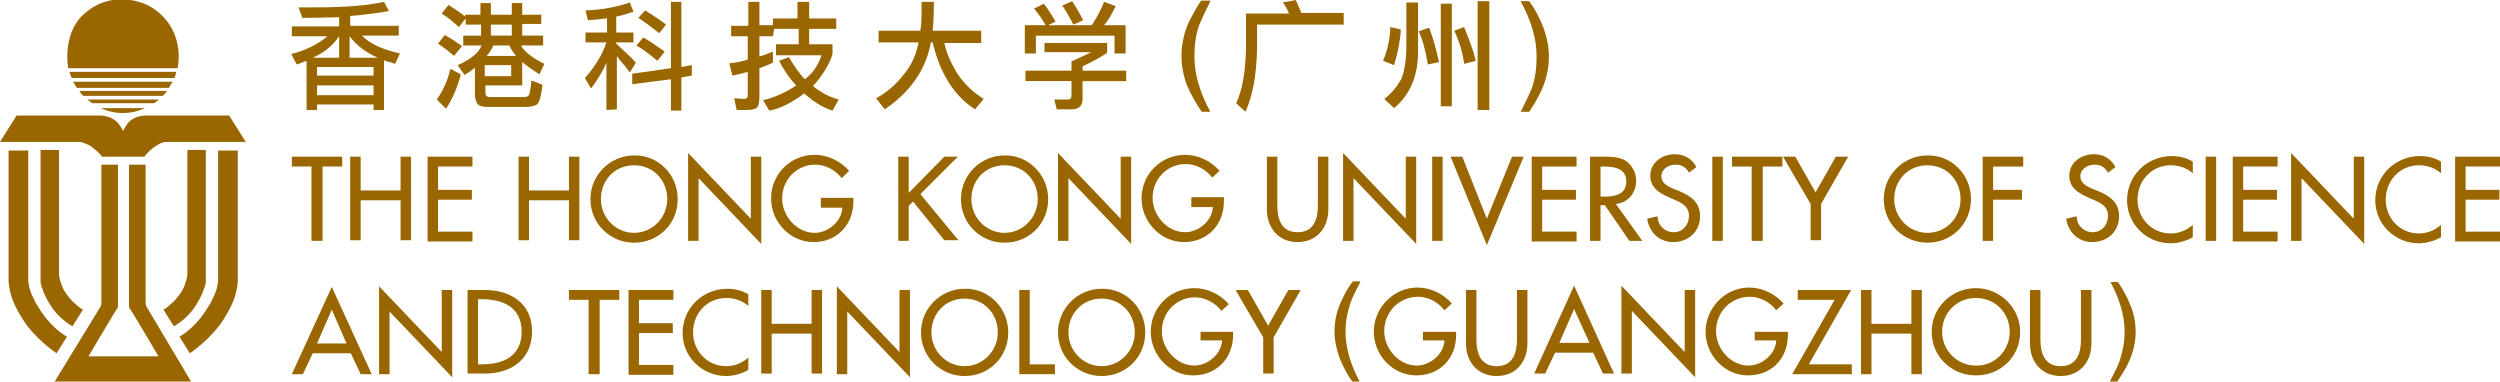 <?xml version="1.0" encoding="utf-8"?>
<!-- Generator: Adobe Illustrator 26.0.1, SVG Export Plug-In . SVG Version: 6.00 Build 0)  -->
<!DOCTYPE svg PUBLIC "-//W3C//DTD SVG 1.1//EN" "http://www.w3.org/Graphics/SVG/1.1/DTD/svg11.dtd">
<svg version="1.1" id="圖層_1" xmlns:x="http://ns.adobe.com/Extensibility/1.0/" xmlns:i="http://ns.adobe.com/AdobeIllustrator/10.0/" xmlns:graph="http://ns.adobe.com/Graphs/1.0/"
	 xmlns="http://www.w3.org/2000/svg" xmlns:xlink="http://www.w3.org/1999/xlink" x="0px" y="0px" width="406.9px" height="62.1px"
	 viewBox="0 0 406.9 62.1" style="enable-background:new 0 0 406.9 62.1;" xml:space="preserve">
<style type="text/css">
	.st0{fill:#996600;}
</style>
<g>
	<g>
		<g>
			<path class="st0" d="M31.1,62.1L23.9,50c0,0-0.2-0.3-0.2-0.7l0-0.3v-0.6V26.8h-2.7v22.5V50c0.2,0.2,4.8,8,4.8,8H14.4
				c0,0,4.6-7.8,4.8-8v-0.7V26.8h-2.7v21.5V49l0,0.3c0,0.5-0.2,0.7-0.2,0.7L8.9,62.1H31.1z"/>
		</g>
		<g>
			<path class="st0" d="M28.9,11.1c0,0,1.4-5.7-3.5-9.4c0,0-2-1.8-5.7-1.8c-3.3,0-5.3,1.8-5.3,1.8c-4.5,3.1-3.3,9.4-3.3,9.4H28.9z"
				/>
			<path class="st0" d="M11.7,12.7h16.7c0.1-0.3,0.2-0.6,0.3-1H11.3C11.4,12,11.5,12.4,11.7,12.7z"/>
			<path class="st0" d="M28.1,13.3H11.9c0.2,0.3,0.4,0.7,0.6,1h15C27.7,13.9,27.9,13.6,28.1,13.3z"/>
			<path class="st0" d="M13.6,15.6h12.9c0.2-0.2,0.5-0.5,0.7-0.8H12.9C13.1,15.1,13.3,15.4,13.6,15.6z"/>
			<path class="st0" d="M15,16.8h10.1c0.3-0.2,0.5-0.4,0.8-0.6H14.2C14.5,16.4,14.7,16.6,15,16.8z"/>
			<path class="st0" d="M16.4,17.6c1.1,0.5,2.3,0.8,3.6,0.8c1.3,0,2.5-0.3,3.6-0.8H16.4z"/>
		</g>
		<path class="st0" d="M37.3,18.8H23.7c0,0-1.3,0-2.3,0.7c-0.8,0.5-1.3,1.8-1.4,1.8h0c0-0.1-0.6-1.3-1.4-1.8c-1-0.7-2.3-0.7-2.3-0.7
			H2.7L0,23.1h12.5c0,0,0.4,0,0.6,0c0.4,0.1,1,0.3,1.7,0.7c0.9,0.7,1.2,1,1.4,1.2c0.1,0.1,0.4,0.5,0.4,0.5h3.1H20h0h1.1h2.4
			c0,0,0.3-0.4,0.4-0.5c0.2-0.2,0.5-0.6,1.4-1.2c0.7-0.5,1.3-0.7,1.7-0.7c0.2,0,0.6,0,0.6,0H40L37.3,18.8z"/>
		<g>
			<g>
				<path class="st0" d="M1.4,24.5v20.5c0,0,0,0.2,0,0.3c0,0.2,0,0.4,0,0.6c0.2,2.2,0.9,3.8,2.2,5.9c2,3.3,5.6,5.7,5.6,5.7l1.7-2.7
					c0,0-2.3-1.2-4.2-4.1c-0.4-0.6-0.7-1.1-1-1.6c-0.2-0.5-0.4-0.9-0.6-1.3c-0.1-0.3-0.2-0.6-0.3-0.9c-0.1-0.4-0.1-0.7-0.2-1
					c0-0.1,0-0.6,0-0.6v-0.1V24.5H1.4z"/>
				<path class="st0" d="M6.6,24.5v20.7c0,0,0,0.1,0,0.2c0,0.1,0,0.3,0,0.4c0,0.1,0,0.2,0,0.2c0.1,0.3,0.1,0.6,0.3,1
					c0.2,0.7,0.6,1.5,1.2,2.5c1.5,2.5,3.7,3.6,3.7,3.6l1.7-2.7c0,0-0.6-0.3-1.3-1c-0.5-0.4-1-1-1.5-1.7c-0.5-0.7-0.7-1.4-0.9-2
					c-0.1-0.4-0.2-0.8-0.2-1c0-0.2,0-0.3,0-0.3v-20H6.6z"/>
			</g>
			<g>
				<path class="st0" d="M38.7,24.5v20.5c0,0,0,0.2,0,0.3c0,0.2,0,0.4,0,0.6c-0.2,2.2-0.9,3.8-2.2,5.9c-2,3.3-5.6,5.7-5.6,5.7
					l-1.7-2.7c0,0,2.3-1.2,4.2-4.1c0.4-0.6,0.7-1.1,1-1.6c0.2-0.5,0.4-0.9,0.6-1.3c0.1-0.3,0.2-0.6,0.3-0.9c0.1-0.4,0.1-0.7,0.2-1
					c0-0.1,0-0.6,0-0.6v-0.1V24.5H38.7z"/>
				<path class="st0" d="M33.5,24.5v20.7c0,0,0,0.1,0,0.2c0,0.1,0,0.3,0,0.4c0,0.1,0,0.2,0,0.2c-0.1,0.3-0.1,0.6-0.3,1
					c-0.2,0.7-0.6,1.5-1.2,2.5c-1.5,2.5-3.7,3.6-3.7,3.6l-1.7-2.7c0,0,0.6-0.3,1.3-1c0.5-0.4,1-1,1.5-1.7c0.5-0.7,0.7-1.4,0.9-2
					c0.1-0.4,0.2-0.8,0.2-1c0-0.2,0-0.3,0-0.3v-20H33.5z"/>
			</g>
		</g>
	</g>
	<g>
		<g>
			<path class="st0" d="M50.9,57.5l-1.6,3.4h-1.8L54,46.7l6.5,14.2h-1.8l-1.6-3.4H50.9z M54,50.4l-2.4,5.5h4.8L54,50.4z"/>
			<path class="st0" d="M61.7,46.6l10.2,10.7V47.2h1.7v14.2L63.4,50.7v10.2h-1.7V46.6z"/>
			<path class="st0" d="M76.1,47.2h2.8c4.2,0,7.7,2.2,7.7,6.7c0,4.6-3.4,6.9-7.7,6.9h-2.8V47.2z M77.8,59.3h0.6
				c3.5,0,6.5-1.3,6.5-5.3c0-4-3-5.3-6.5-5.3h-0.6V59.3z"/>
			<path class="st0" d="M97.5,60.9h-1.7V48.8h-3.2v-1.6h8.2v1.6h-3.2V60.9z"/>
			<path class="st0" d="M102.3,47.2h7.3v1.6H104v3.8h5.5v1.6H104v5.2h5.6v1.6h-7.3V47.2z"/>
			<path class="st0" d="M121.8,49.8c-1-0.9-2.3-1.3-3.6-1.3c-3.1,0-5.4,2.5-5.4,5.6c0,3,2.3,5.5,5.4,5.5c1.3,0,2.6-0.5,3.6-1.4v2
				c-1,0.6-2.4,1-3.6,1c-3.9,0-7.1-3.1-7.1-7c0-4,3.2-7.2,7.3-7.2c1.2,0,2.4,0.3,3.4,0.9V49.8z"/>
			<path class="st0" d="M132.1,52.7v-5.5h1.7v13.6h-1.7v-6.5h-6.5v6.5h-1.7V47.2h1.7v5.5H132.1z"/>
			<path class="st0" d="M136.2,46.6l10.2,10.7V47.2h1.7v14.2l-10.2-10.7v10.2h-1.7V46.6z"/>
			<path class="st0" d="M164.1,54.1c0,4.1-3.2,7.1-7.1,7.1c-3.9,0-7.1-3.1-7.1-7.1c0-3.9,3.2-7.1,7.1-7.1
				C160.9,46.9,164.1,50.1,164.1,54.1z M162.4,54.1c0-3-2.2-5.5-5.4-5.5c-3.2,0-5.4,2.5-5.4,5.5c0,3.1,2.5,5.5,5.4,5.5
				C159.9,59.6,162.4,57.2,162.4,54.1z"/>
			<path class="st0" d="M167.6,59.3h4.1v1.6h-5.8V47.2h1.7V59.3z"/>
			<path class="st0" d="M186.4,54.1c0,4.1-3.2,7.1-7.1,7.1c-3.9,0-7.1-3.1-7.1-7.1c0-3.9,3.2-7.1,7.1-7.1
				C183.2,46.9,186.4,50.1,186.4,54.1z M184.7,54.1c0-3-2.2-5.5-5.4-5.5c-3.2,0-5.4,2.5-5.4,5.5c0,3.1,2.5,5.5,5.4,5.5
				C182.2,59.6,184.7,57.2,184.7,54.1z"/>
			<path class="st0" d="M200.7,54v0.5c0,3.7-2.6,6.6-6.5,6.6c-3.8,0-6.9-3.3-6.9-7.1c0-3.9,3.1-7.1,7.1-7.1c2.1,0,4.2,1,5.6,2.6
				l-1.2,1.1c-1-1.3-2.6-2.2-4.3-2.2c-3.1,0-5.4,2.5-5.4,5.5c0,2.9,2.4,5.6,5.3,5.6c2.1,0,4.4-1.8,4.5-4.1h-3.5V54H200.7z"/>
			<path class="st0" d="M201.1,47.2h2l3.3,5.8l3.3-5.8h2l-4.4,7.7v5.9h-1.7v-5.9L201.1,47.2z"/>
		</g>
		<g>
			<g>
				<g>
					<path class="st0" d="M237,54v0.5c0,3.8-2.6,6.6-6.5,6.6c-3.8,0-6.9-3.3-6.9-7.1c0-3.9,3.2-7.2,7.1-7.2c2.1,0,4.2,1,5.6,2.6
						l-1.2,1.1c-1-1.3-2.6-2.2-4.3-2.2c-3.1,0-5.5,2.5-5.5,5.6c0,2.9,2.4,5.6,5.3,5.6c2.1,0,4.4-1.8,4.5-4.1h-3.5V54H237z"/>
					<path class="st0" d="M240.3,47.2v8.1c0,2.2,0.7,4.3,3.3,4.3c2.6,0,3.3-2.1,3.3-4.3v-8.1h1.7v8.7c0,3-1.9,5.3-5,5.3
						c-3.1,0-5-2.3-5-5.3v-8.7H240.3z"/>
					<path class="st0" d="M253.1,57.4l-1.6,3.4h-1.8l6.5-14.3l6.5,14.3h-1.8l-1.6-3.4H253.1z M256.2,50.3l-2.4,5.5h4.9L256.2,50.3z"
						/>
					<path class="st0" d="M263.9,46.5l10.3,10.8V47.2h1.7v14.2l-10.3-10.8v10.2h-1.7V46.5z"/>
					<path class="st0" d="M291,54v0.5c0,3.8-2.6,6.6-6.5,6.6c-3.8,0-6.9-3.3-6.9-7.1c0-3.9,3.2-7.2,7.1-7.2c2.1,0,4.2,1,5.6,2.6
						l-1.2,1.1c-1-1.3-2.6-2.2-4.3-2.2c-3.1,0-5.5,2.5-5.5,5.6c0,2.9,2.4,5.6,5.3,5.6c2.1,0,4.4-1.8,4.5-4.1h-3.5V54H291z"/>
					<path class="st0" d="M301.4,59.3v1.6h-9.7l6.9-12.1h-6v-1.6h8.7l-6.9,12.1H301.4z"/>
					<path class="st0" d="M311.1,52.7v-5.5h1.7v13.7h-1.7v-6.6h-6.5v6.6h-1.7V47.2h1.7v5.5H311.1z"/>
					<path class="st0" d="M328.8,54c0,4.1-3.2,7.1-7.2,7.1c-4,0-7.2-3.1-7.2-7.1c0-3.9,3.2-7.1,7.2-7.1
						C325.5,46.9,328.8,50.1,328.8,54z M327.1,54c0-3-2.3-5.5-5.5-5.5c-3.2,0-5.5,2.5-5.5,5.5c0,3.1,2.5,5.5,5.5,5.5
						C324.6,59.6,327.1,57.1,327.1,54z"/>
					<path class="st0" d="M332.1,47.2v8.1c0,2.2,0.7,4.3,3.3,4.3c2.6,0,3.3-2.1,3.3-4.3v-8.1h1.7v8.7c0,3-1.9,5.3-5,5.3
						s-5-2.3-5-5.3v-8.7H332.1z"/>
				</g>
			</g>
			<path class="st0" d="M221.4,45.9c-0.7,1.4-1.3,2.5-1.6,3.4c-0.5,1.5-0.8,3-0.8,4.7c0,2.6,0.8,5.3,2.3,8.1h-1.2
				c-0.8-1.1-1.5-2.4-2.1-3.9c-0.5-1.4-0.8-2.9-0.8-4.3c0-1.9,0.5-3.8,1.5-5.7c0.5-1,1-1.8,1.5-2.4H221.4z"/>
			<path class="st0" d="M347.6,54c0,1.9-0.5,3.8-1.5,5.7c-0.5,0.9-1,1.7-1.5,2.4h-1.2c0.7-1.4,1.3-2.5,1.6-3.4
				c0.5-1.5,0.8-3,0.8-4.7c0-2.6-0.8-5.3-2.3-8.1h1.2c0.8,1.1,1.5,2.4,2.1,3.9C347.4,51.3,347.6,52.7,347.6,54z"/>
		</g>
	</g>
	<g>
		<g>
			<path class="st0" d="M52.4,39.2h-1.7V27.1h-3.2v-1.6h8.2v1.6h-3.2V39.2z"/>
			<path class="st0" d="M65.2,31v-5.5h1.7v13.6h-1.7v-6.5h-6.5v6.5h-1.7V25.5h1.7V31H65.2z"/>
			<path class="st0" d="M69.6,25.5h7.3v1.6h-5.6v3.8h5.5v1.6h-5.5v5.2h5.6v1.6h-7.3V25.5z"/>
			<path class="st0" d="M92.6,31v-5.5h1.7v13.6h-1.7v-6.5h-6.5v6.5h-1.7V25.5h1.7V31H92.6z"/>
			<path class="st0" d="M110.3,32.4c0,4.1-3.2,7.1-7.1,7.1c-3.9,0-7.1-3.1-7.1-7.1c0-3.9,3.2-7.1,7.1-7.1
				C107.1,25.2,110.3,28.4,110.3,32.4z M108.6,32.4c0-3-2.2-5.5-5.4-5.5c-3.2,0-5.4,2.5-5.4,5.5c0,3.1,2.5,5.5,5.4,5.5
				C106.1,37.9,108.6,35.5,108.6,32.4z"/>
			<path class="st0" d="M112,24.9l10.2,10.7V25.5h1.7v14.2L113.7,29v10.2H112V24.9z"/>
			<path class="st0" d="M138.9,32.3v0.5c0,3.7-2.6,6.6-6.5,6.6c-3.8,0-6.9-3.3-6.9-7.1c0-3.9,3.1-7.1,7.1-7.1c2.1,0,4.2,1,5.6,2.6
				L137,29c-1-1.3-2.6-2.2-4.3-2.2c-3.1,0-5.4,2.5-5.4,5.5c0,2.9,2.4,5.6,5.3,5.6c2.1,0,4.4-1.8,4.5-4.1h-3.5v-1.6H138.9z"/>
			<path class="st0" d="M153.7,25.5h2.2l-6.1,6.1l6.2,7.5h-2.3l-5.1-6.3l-0.7,0.7v5.7h-1.7V25.5h1.7v5.9L153.7,25.5z"/>
			<path class="st0" d="M170.6,32.4c0,4.1-3.2,7.1-7.1,7.1c-3.9,0-7.1-3.1-7.1-7.1c0-3.9,3.2-7.1,7.1-7.1
				C167.3,25.2,170.6,28.4,170.6,32.4z M168.9,32.4c0-3-2.2-5.5-5.4-5.5c-3.2,0-5.4,2.5-5.4,5.5c0,3.1,2.5,5.5,5.4,5.5
				C166.4,37.9,168.9,35.5,168.9,32.4z"/>
			<path class="st0" d="M172.2,24.9l10.2,10.7V25.5h1.7v14.2L173.9,29v10.2h-1.7V24.9z"/>
			<path class="st0" d="M199.2,32.3v0.5c0,3.7-2.6,6.6-6.5,6.6c-3.8,0-6.9-3.3-6.9-7.1c0-3.9,3.1-7.1,7.1-7.1c2.1,0,4.2,1,5.6,2.6
				l-1.2,1.1c-1-1.3-2.6-2.2-4.3-2.2c-3.1,0-5.4,2.5-5.4,5.5c0,2.9,2.4,5.6,5.3,5.6c2.1,0,4.4-1.8,4.5-4.1h-3.5v-1.6H199.2z"/>
			<path class="st0" d="M207.9,25.5v8c0,2.2,0.7,4.3,3.3,4.3c2.6,0,3.3-2.1,3.3-4.3v-8h1.7v8.6c0,3-1.9,5.3-5,5.3
				c-3.1,0-5-2.3-5-5.3v-8.6H207.9z"/>
			<path class="st0" d="M218.6,24.9l10.2,10.7V25.5h1.7v14.2L220.3,29v10.2h-1.7V24.9z"/>
			<path class="st0" d="M234.8,39.2h-1.7V25.5h1.7V39.2z"/>
			<path class="st0" d="M242,35.6l4.1-10.1h1.9L242,39.9l-5.9-14.4h1.9L242,35.6z"/>
			<path class="st0" d="M249.3,25.5h7.3v1.6H251v3.8h5.5v1.6H251v5.2h5.6v1.6h-7.3V25.5z"/>
			<path class="st0" d="M267.3,39.2h-2.1l-4-5.8h-0.7v5.8h-1.7V25.5h2.1c1.2,0,2.5,0,3.6,0.6c1.1,0.7,1.8,2,1.8,3.3
				c0,2-1.3,3.6-3.3,3.8L267.3,39.2z M260.6,32h0.5c1.7,0,3.6-0.3,3.6-2.5c0-2.1-2-2.4-3.7-2.4h-0.5V32z"/>
			<path class="st0" d="M274.9,28.1c-0.5-0.9-1.2-1.3-2.2-1.3c-1.1,0-2.3,0.7-2.3,1.9c0,1.1,1,1.6,1.9,2l1,0.4
				c1.9,0.8,3.4,1.8,3.4,4.1c0,2.5-1.9,4.2-4.4,4.2c-2.2,0-3.9-1.6-4.2-3.8l1.7-0.4c0,1.5,1.2,2.6,2.6,2.6c1.5,0,2.5-1.2,2.5-2.7
				c0-1.5-1.2-2.1-2.4-2.6l-0.9-0.4c-1.6-0.7-3-1.6-3-3.5c0-2.2,2-3.5,4-3.5c1.5,0,2.8,0.7,3.5,2.1L274.9,28.1z"/>
			<path class="st0" d="M280.4,39.2h-1.7V25.5h1.7V39.2z"/>
			<path class="st0" d="M286.8,39.2h-1.7V27.1h-3.2v-1.6h8.2v1.6h-3.2V39.2z"/>
			<path class="st0" d="M290.2,25.5h2l3.3,5.8l3.3-5.8h2l-4.4,7.7v5.9h-1.7v-5.9L290.2,25.5z"/>
			<path class="st0" d="M320.8,32.4c0,4.1-3.2,7.1-7.1,7.1c-3.9,0-7.1-3.1-7.1-7.1c0-3.9,3.2-7.1,7.1-7.1
				C317.6,25.2,320.8,28.4,320.8,32.4z M319.1,32.4c0-3-2.2-5.5-5.4-5.5c-3.2,0-5.4,2.5-5.4,5.5c0,3.1,2.5,5.5,5.4,5.5
				C316.7,37.9,319.1,35.5,319.1,32.4z"/>
			<path class="st0" d="M324.4,27.1v3.8h4.7v1.6h-4.7v6.7h-1.7V25.5h6.6v1.6H324.4z"/>
		</g>
		<g>
			<path class="st0" d="M343.1,28.1c-0.5-0.9-1.2-1.3-2.2-1.3c-1.1,0-2.3,0.7-2.3,1.9c0,1.1,1,1.6,1.9,2l1,0.4
				c1.9,0.8,3.4,1.8,3.4,4.1c0,2.5-1.9,4.2-4.4,4.2c-2.2,0-3.9-1.6-4.2-3.8l1.7-0.4c0,1.5,1.2,2.6,2.6,2.6c1.5,0,2.5-1.2,2.5-2.7
				c0-1.5-1.2-2.1-2.4-2.6l-0.9-0.4c-1.6-0.7-3-1.6-3-3.5c0-2.2,2-3.5,4-3.5c1.5,0,2.8,0.7,3.5,2.1L343.1,28.1z"/>
			<path class="st0" d="M356.9,28.2c-1-0.9-2.3-1.3-3.6-1.3c-3.1,0-5.4,2.5-5.4,5.6c0,3,2.3,5.5,5.4,5.5c1.3,0,2.6-0.5,3.6-1.4v2
				c-1,0.6-2.4,1-3.6,1c-3.9,0-7.1-3.1-7.1-7c0-4,3.2-7.2,7.3-7.2c1.2,0,2.4,0.3,3.4,0.9V28.2z"/>
			<path class="st0" d="M360.7,39.2H359V25.5h1.7V39.2z"/>
			<path class="st0" d="M363.4,25.5h7.3v1.6h-5.6v3.8h5.5v1.6h-5.5v5.2h5.6v1.6h-7.3V25.5z"/>
			<path class="st0" d="M372.9,24.9l10.2,10.7V25.5h1.7v14.2L374.6,29v10.2h-1.7V24.9z"/>
			<path class="st0" d="M397.3,28.2c-1-0.9-2.3-1.3-3.6-1.3c-3.1,0-5.4,2.5-5.4,5.6c0,3,2.3,5.5,5.4,5.5c1.3,0,2.6-0.5,3.6-1.4v2
				c-1,0.6-2.4,1-3.6,1c-3.9,0-7.1-3.1-7.1-7c0-4,3.2-7.2,7.3-7.2c1.2,0,2.4,0.3,3.4,0.9V28.2z"/>
			<path class="st0" d="M399.6,25.5h7.3v1.6h-5.6v3.8h5.5v1.6h-5.5v5.2h5.6v1.6h-7.3V25.5z"/>
		</g>
	</g>
	<g>
		<g>
			<path class="st0" d="M62.5,9.8v8.1h-1.7v-0.9h-9.2v0.9h-1.7v-8c-0.3,0.1-0.8,0.3-1.6,0.6l-0.9-1.7c2.3-0.6,4.2-1.5,5.9-2.9h-5.8
				V4.3h7.7V2.8c-2.8,0.1-4.8,0.1-6,0.1l-0.6-1.7c0.7,0,1.6,0,2.6,0c5,0,8.7-0.3,11.3-0.9l0.8,1.5c-1.7,0.3-3.8,0.6-6.3,0.8v1.6h7.9
				v1.6h-6c1.4,1.4,3.5,2.3,6.2,2.9l-0.8,1.7c-0.2-0.1-0.5-0.2-0.8-0.3C63.1,10.1,62.8,9.9,62.5,9.8z M50.9,9.4h4.3V5.9
				C54.1,7.5,52.7,8.6,50.9,9.4z M60.8,10.9h-9.2v1.4h9.2V10.9z M51.6,15.5h9.2v-1.6h-9.2V15.5z M56.9,5.9v3.5h4.6
				C59.7,8.6,58.1,7.5,56.9,5.9z"/>
			<path class="st0" d="M75,12.1c-0.5,2-1.3,3.9-2.4,5.6l-1.5-1.5c1.1-1.6,1.8-3.2,2.2-5L75,12.1z M73.9,9.1c-1-0.9-1.9-1.5-2.6-2
				l1.1-1.4c0.9,0.5,1.8,1.1,2.8,1.8L73.9,9.1z M75.7,2.4h2.5V0.5h1.7v1.9h3.4V0.5H85v1.9h3.1v1.5H85v1.9h3.4v1.6h-3.6
				c0.5,1,1.8,2,3.8,3l-0.8,1.7c-1.1-0.7-2.1-1.4-2.8-2v3.8h-6v1.2c0,0.4,0.2,0.7,0.7,0.7h5.6c0.5,0,0.8-0.2,0.9-0.6
				c0.1-0.4,0.2-1.1,0.3-2.1l1.8,0.7c-0.2,1.7-0.5,2.8-0.8,3.1c-0.3,0.3-1,0.5-1.9,0.5h-6.1c-0.8,0-1.4-0.1-1.7-0.4
				c-0.3-0.3-0.5-0.9-0.5-1.7V11c-0.3,0.3-0.9,0.7-1.7,1.2l-1.1-1.6c2.1-0.9,3.4-2,3.9-3.2h-3V5.8h2.9V4h-2.5V3l-1.1,1.4
				c-1-0.9-2-1.7-2.8-2.2L73,0.8c1.1,0.7,2,1.3,2.7,1.9V2.4z M78.9,10.6v1.8h4.3v-1.8H78.9z M80.3,7.4c-0.3,0.6-0.6,1.2-1.1,1.7H84
				c-0.4-0.5-0.8-1-1.1-1.7H80.3z M79.9,4v1.8h3.4V4H79.9z"/>
			<path class="st0" d="M98.6,3c-0.7,0.1-1.6,0.2-2.9,0.3l-0.4-1.6c2.8-0.1,5.2-0.6,7.2-1.3l0.6,1.5c-0.9,0.3-1.8,0.6-2.8,0.8v2.6
				h2.8v1.6h-2.8v0.2c1.4,1.3,2.5,2.3,3.2,3.1l-1,1.6c-0.4-0.5-0.7-1-1.1-1.4c-0.3-0.4-0.7-0.8-1-1.3v8.7l-1.7,0.1v-7.7
				c-0.5,1.2-1.3,2.6-2.5,4.2l-1-1.7c1.6-1.8,2.8-3.7,3.5-5.8h-3.4V5.3h3.5V3z M102.9,13.7V12l6.3-0.9V0.3h1.7v10.6l1.7-0.3v1.7
				l-1.7,0.3v5.4h-1.7v-5.1L102.9,13.7z M107,9.9c-1.3-1.1-2.4-1.9-3.4-2.5l1.1-1.3c0.9,0.5,2.1,1.3,3.5,2.3L107,9.9z M107.3,5.4
				c-1.4-1.1-2.5-1.9-3.4-2.5l1.1-1.2c0.8,0.5,2,1.2,3.4,2.3L107.3,5.4z"/>
			<path class="st0" d="M125.8,5.9h-2.2v3.3c1-0.3,1.7-0.6,2.2-0.8v1.8c-0.4,0.2-1.1,0.5-2.2,0.9v4.6c0,0.9-0.1,1.5-0.4,1.8
				c-0.3,0.3-0.9,0.4-1.8,0.4h-1.5l-0.4-1.9l1.6,0.1c0.4,0,0.6-0.2,0.6-0.6v-3.8c-1.1,0.3-1.9,0.5-2.5,0.6l-0.5-2
				c1.1-0.1,2.1-0.3,3-0.6V5.9H119V4.2h2.8V0.3h1.8v3.8h2.2V3h4V0.3h1.9V3h4.4v1.7h-4.4v2.5h3.8v1.6c-0.2,0.7-0.6,1.6-1.2,2.6
				c-0.7,1.1-1.3,1.9-2,2.6c1.2,1,2.7,1.8,4.2,2.2l-1,1.8c-1.6-0.5-3.2-1.5-4.6-2.8c-2,1.5-3.9,2.5-5.7,2.8l-1-1.7
				c1.8-0.4,3.6-1.2,5.4-2.4c-1-1-1.9-2.3-2.8-4l1.6-0.6c0.9,1.5,1.7,2.7,2.6,3.6c1.3-1,2.2-2.3,2.7-3.9h-7.4V7.2h3.7V4.7h-4
				L125.8,5.9z"/>
			<path class="st0" d="M153.7,7c0.3,1.5,1,3.1,2,4.8c1.1,1.7,2.5,3.1,4.4,4.3l-1.4,1.7c-3.4-2.2-5.7-5.8-6.9-10.9h-0.3
				c-0.8,4.5-3.4,8.1-7.5,10.9l-1.4-1.8c1.8-1,3.3-2.3,4.6-4c1.3-1.6,2-3.4,2.3-5.1h-6.5V5h6.8c0.2-1.1,0.2-2.7,0.2-4.7h2
				c0,2.1-0.1,3.7-0.2,4.7h7.9v2L153.7,7z"/>
		</g>
		<path class="st0" d="M197,0.2c-0.8,1.6-1.4,2.9-1.8,3.8c-0.6,1.7-0.8,3.4-0.8,5.2c0,2.9,0.9,5.9,2.6,9h-1.4
			c-0.9-1.3-1.7-2.7-2.4-4.3c-0.6-1.6-0.9-3.2-0.9-4.8c0-2.1,0.5-4.3,1.6-6.3c0.6-1.1,1.1-2,1.6-2.7H197z"/>
		<path class="st0" d="M228,4.8c-0.1,1.9-0.5,3.8-1.1,5.8l-1.8-0.7c0.7-1.6,1.1-3.4,1.2-5.5L228,4.8z M226.9,17.6l-1.6-1.5
			c1.1-0.8,2-1.9,2.7-3.1c0.6-1.3,0.9-3.2,0.9-5.9V0.4h1.9v8C230.8,12.4,229.5,15.4,226.9,17.6z M232.4,10.5
			c-0.4-2.4-0.9-4.2-1.5-5.4l1.7-0.6c0.7,1.8,1.2,3.7,1.6,5.6L232.4,10.5z M234.5,0.6h1.8v16.7h-1.8V0.6z M238.3,10.4
			c-0.2-1.7-0.7-3.5-1.6-5.4l1.6-0.6c0.8,2,1.5,3.8,1.9,5.5L238.3,10.4z M240.5,0.2h1.9v17.7h-1.9V0.2z"/>
		<path class="st0" d="M252.1,9.2c0,2.1-0.5,4.2-1.6,6.3c-0.5,1-1.1,1.9-1.6,2.7h-1.4c0.8-1.6,1.4-2.8,1.8-3.8
			c0.6-1.7,0.8-3.4,0.8-5.2c0-2.9-0.9-5.9-2.6-9h1.4c0.9,1.2,1.7,2.7,2.3,4.3C251.8,6.1,252.1,7.7,252.1,9.2z"/>
		<path class="st0" d="M183.2,4.1v4.6h-1.8V5.8h-12.8v2.9h-1.8V4.1h3.4c-0.6-1-1.2-1.9-1.9-2.7l1.6-0.8c0.7,0.9,1.3,1.9,1.9,2.9
			l-1.2,0.6h7.1c0.8-1.2,1.5-2.5,2-3.8l1.9,0.7c-0.6,1.2-1.2,2.3-1.9,3.1H183.2z M169.9,7h10.3v1.6c-1.2,0.8-2.5,1.5-4,2.2v0.7h7.1
			v1.7h-7.1v2.9c0,1.1-0.6,1.7-1.8,1.7H172l-0.4-1.6c0.7,0,1.4,0,2.2,0c0.4,0,0.6-0.2,0.6-0.7v-2.3h-7.5v-1.7h7.5V10
			c1.3-0.6,2.4-1.1,3.2-1.5h-7.6V7z M174.5,0.2c0.6,0.9,1.2,1.9,1.8,3.1L174.7,4c-0.6-1.2-1.2-2.2-1.8-3.1L174.5,0.2z"/>
		<path class="st0" d="M210.9,0c0.3,0.6,0.6,1.4,0.9,2.1h6.9V4h-14.1V8c-0.1,4.2-0.7,7.6-1.9,10.2l-1.5-1.4c1-2.1,1.5-5.1,1.6-8.8
			V2.2h7c-0.3-0.7-0.6-1.3-1-1.8L210.9,0z"/>
	</g>
</g>
</svg>
